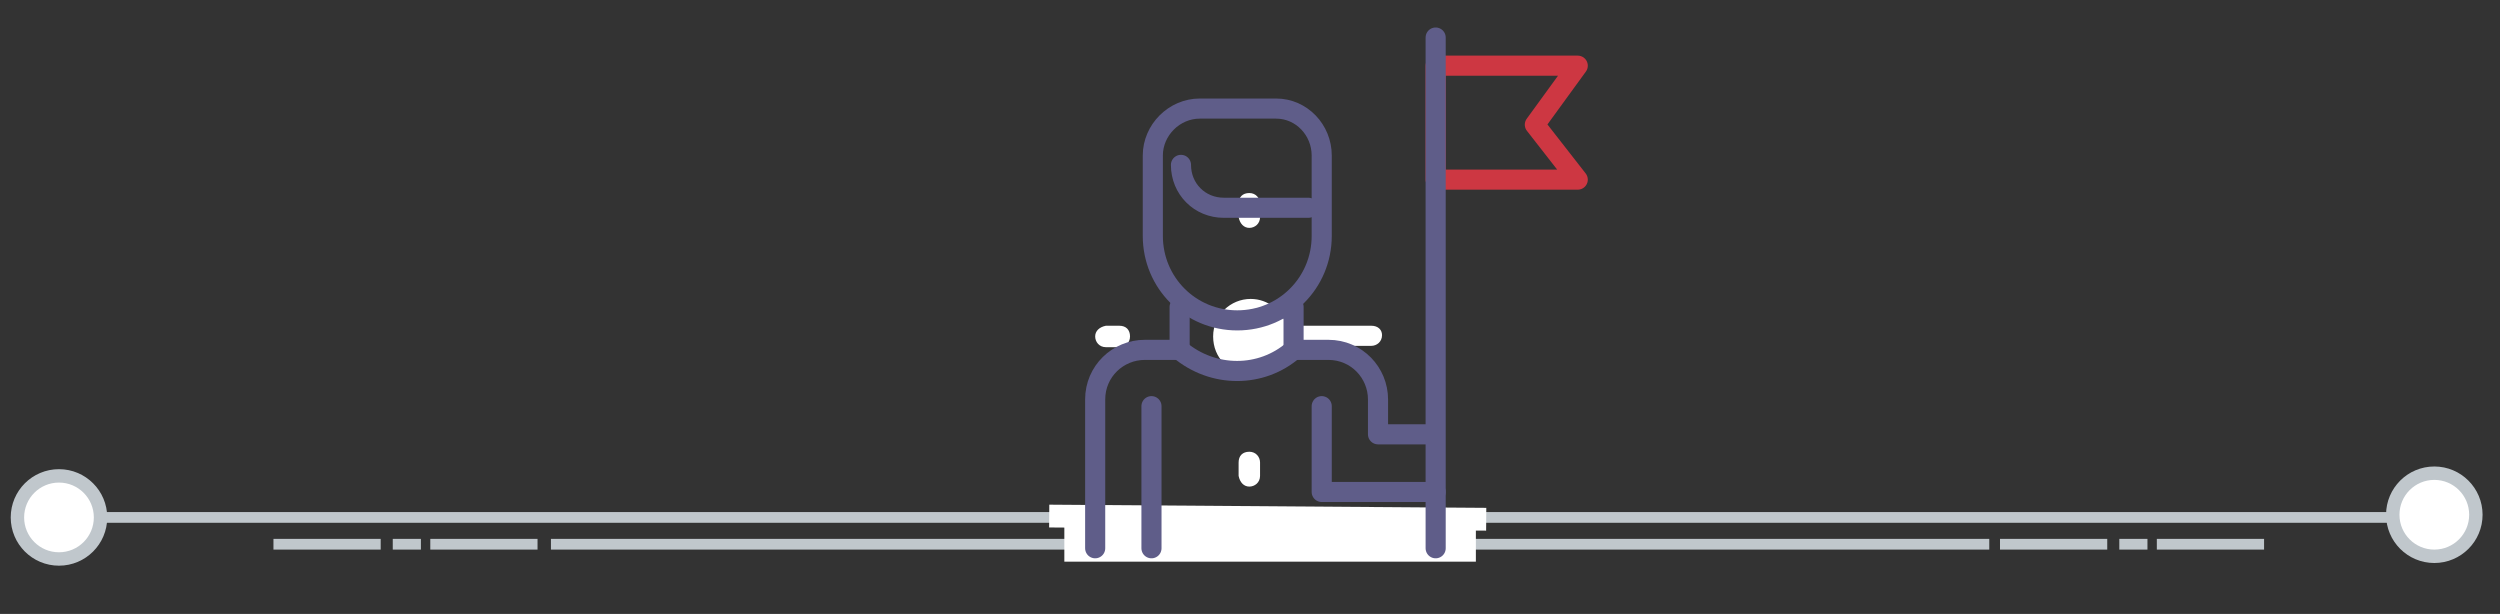 <?xml version="1.0" encoding="utf-8"?>
<!-- Generator: Adobe Illustrator 23.0.4, SVG Export Plug-In . SVG Version: 6.00 Build 0)  -->
<svg version="1.1" id="Layer_1" xmlns="http://www.w3.org/2000/svg" xmlns:xlink="http://www.w3.org/1999/xlink" x="0px" y="0px"
	 viewBox="0 0 186.5 45.8" style="enable-background:new 0 0 186.5 45.8;" xml:space="preserve">
<rect x="0" y="0" width="186.5" height="45.8" fill="#333333" stroke="none"/>
<style type="text/css">
	.st0{fill:#C0C7CC;}
	.st1{fill:#FFFFFF;stroke:#C0C7CC;stroke-miterlimit:10;}
	.st2{fill:#FFFFFF;}
	.st3{fill:none;stroke:#CD3742;stroke-width:1.5;stroke-linecap:round;stroke-linejoin:round;stroke-miterlimit:10;}
	.st4{fill:none;stroke:#5F5D89;stroke-width:1.5;stroke-linecap:round;stroke-linejoin:round;stroke-miterlimit:10;}
</style>
<g>
	<rect x="41.1" y="40.2" class="st0" width="107.3" height="0.8"/>
	<rect x="4.4" y="38.2" class="st0" width="178.2" height="0.8"/>
	<circle class="st1" cx="181.6" cy="38.4" r="3.1"/>
	<rect x="32.1" y="40.2" class="st0" width="8" height="0.8"/>
	<rect x="29.3" y="40.2" class="st0" width="2.1" height="0.8"/>
	<rect x="20.4" y="40.2" class="st0" width="8" height="0.8"/>
	<rect x="160.9" y="40.2" class="st0" width="8" height="0.8"/>
	<rect x="158.1" y="40.2" class="st0" width="2.1" height="0.8"/>
	<rect x="149.2" y="40.2" class="st0" width="8" height="0.8"/>
	<circle class="st1" cx="4.4" cy="38.6" r="3.1"/>
</g>
<rect x="93.7" y="22.2" transform="matrix(7.278627e-03 -1 1 7.278627e-03 55.383 132.887)" class="st2" width="1.7" height="32.6"/>
<rect x="79.4" y="38.9" class="st2" width="30.7" height="3"/>
<path class="st2" d="M93.2,17c0.4,0,0.8-0.3,0.8-0.8v-1c0-0.4-0.3-0.8-0.8-0.8s-0.8,0.3-0.8,0.8v1C92.5,16.7,92.8,17,93.2,17z"/>
<path class="st2" d="M93.2,36.3c0.4,0,0.8-0.3,0.8-0.8v-1c0-0.4-0.3-0.8-0.8-0.8s-0.8,0.3-0.8,0.8v1C92.5,36,92.8,36.3,93.2,36.3z"
	/>
<path class="st2" d="M81.7,25.1c0,0.4,0.3,0.8,0.8,0.8h1c0.4,0,0.8-0.3,0.8-0.8s-0.3-0.8-0.8-0.8h-1C82,24.4,81.7,24.7,81.7,25.1z"
	/>
<path class="st2" d="M102.3,24.3h-6c-0.1,0-0.2,0-0.3,0.1c-0.3-1.2-1.4-2.1-2.7-2.1c-1.5,0-2.8,1.2-2.8,2.8s1.2,2.8,2.8,2.8
	c1.3,0,2.4-0.9,2.7-2.1c0.1,0,0.2,0,0.3,0h6c0.4,0,0.8-0.3,0.8-0.8C103.1,24.6,102.8,24.3,102.3,24.3z"/>
<g>
	<g>
		<g>
			<polygon class="st3" points="117.7,13.4 107.1,13.4 107.1,4.9 117.7,4.9 114.5,9.3 			"/>
			<line class="st4" x1="107.1" y1="40.9" x2="107.1" y2="2.8"/>
		</g>
		<path class="st4" d="M96.5,22.9v3.2h2.6c2.1,0,3.7,1.7,3.7,3.7v2.6h4.2"/>
		<path class="st4" d="M81.7,40.9V29.8c0-2.1,1.7-3.7,3.7-3.7H88v-3.2"/>
		<path class="st4" d="M98.6,11.6v6c0,3.5-2.8,6.3-6.3,6.3l0,0c-3.5,0-6.3-2.8-6.3-6.3v-6c0-1.9,1.6-3.5,3.5-3.5h5.7
			C97.1,8.1,98.6,9.7,98.6,11.6z"/>
		<path class="st4" d="M96.5,26.1c-2.4,2.1-6,2.1-8.5,0"/>
		<path class="st4" d="M97.6,15.5h-6.3c-1.8,0-3.2-1.4-3.2-3.2l0,0"/>
	</g>
	<line class="st4" x1="85.9" y1="30.3" x2="85.9" y2="40.9"/>
	<polyline class="st4" points="98.6,30.3 98.6,36.7 107.1,36.7 	"/>
</g>
</svg>
